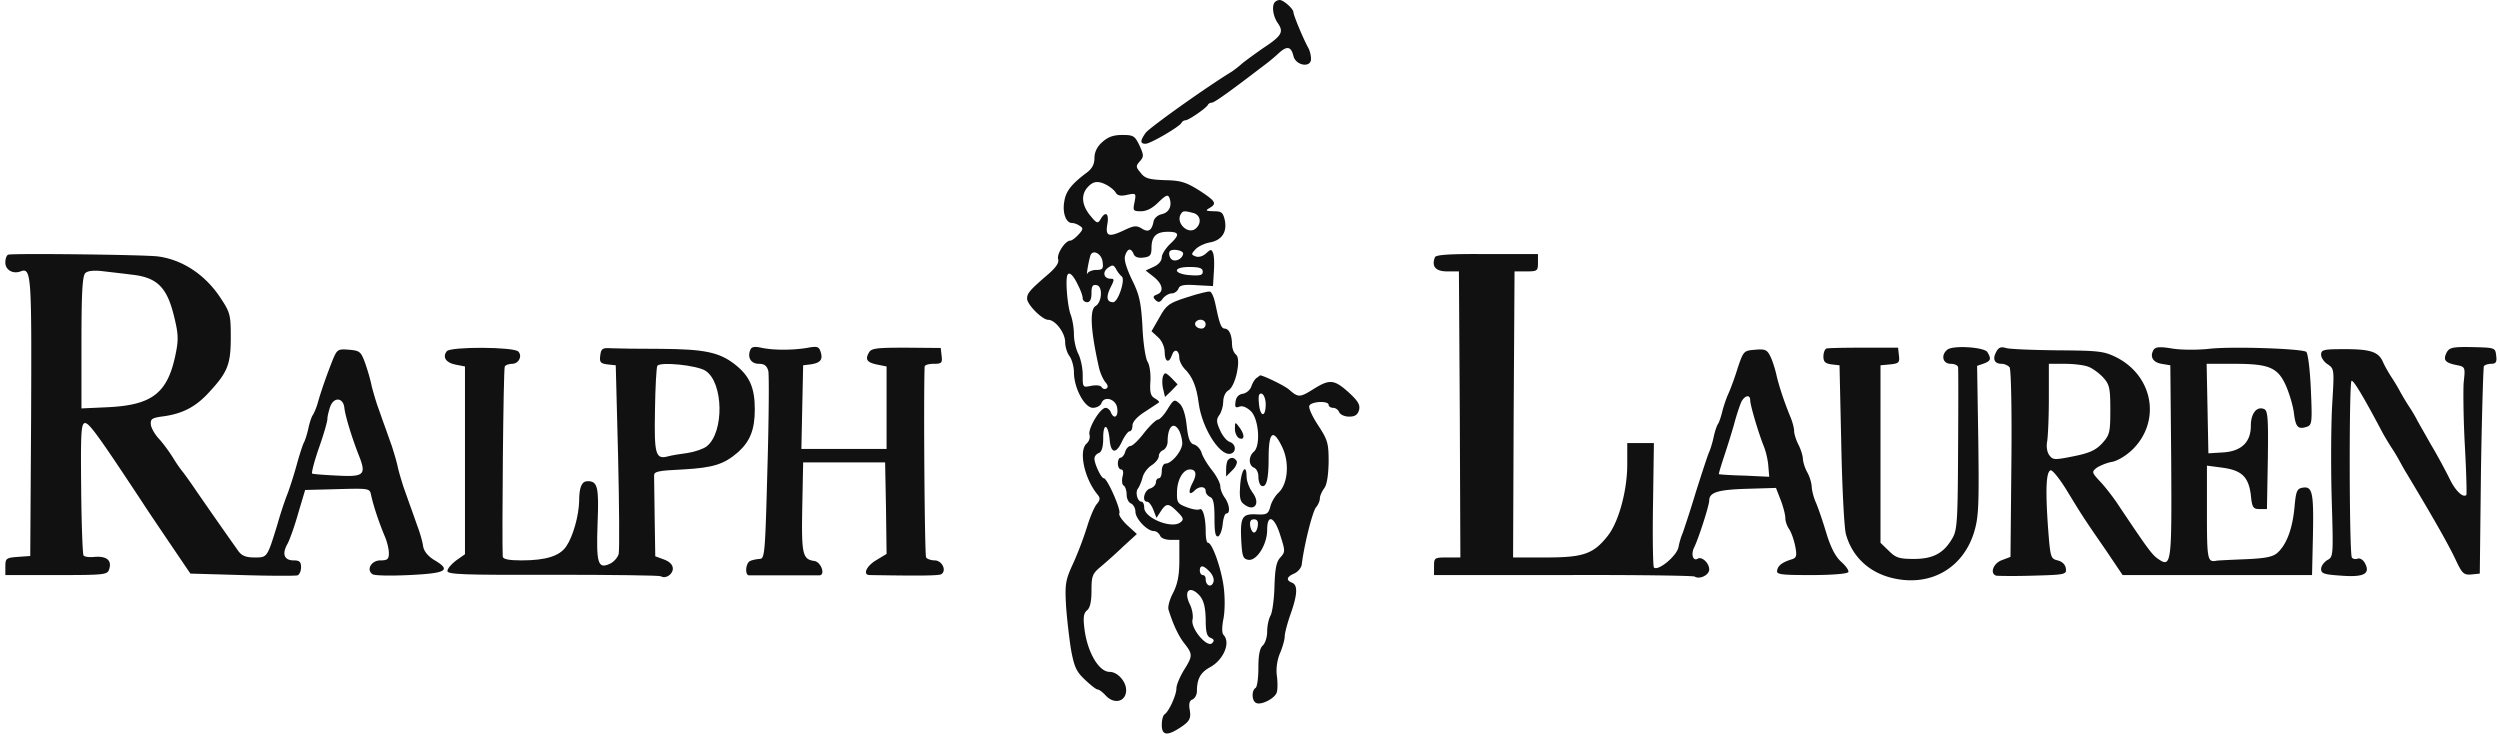 <svg width="281" height="83" viewBox="0 0 281 83" fill="none" xmlns="http://www.w3.org/2000/svg"><path d="M143.31.23c-.394.364-.23 1.584.297 2.342.724 1.023.46 1.451-1.58 2.803-.954.66-2.04 1.452-2.435 1.781-.362.33-.888.726-1.185.924-2.862 1.748-9.246 6.299-9.641 6.86-.625.89-.625 1.22 0 1.22.526 0 3.883-1.946 4.047-2.375a.545.545 0 0 1 .428-.264c.362 0 2.369-1.385 2.534-1.748.066-.132.263-.23.428-.23.296 0 2.204-1.386 5.692-4.057a20.55 20.55 0 0 0 1.81-1.484c.955-.89 1.415-.791 1.679.297.263 1.088 1.974 1.352 1.974.33 0-.396-.132-.957-.329-1.286-.527-.957-1.645-3.628-1.645-3.958 0-.396-1.119-1.385-1.547-1.385-.165 0-.428.099-.527.23Z" fill="#111112"/><path d="M123.869 15.994c-.559.495-.855 1.122-.855 1.781 0 .693-.264 1.187-.889 1.65-1.678 1.252-2.336 2.077-2.501 3.231-.23 1.253.198 2.408.856 2.408.23 0 .625.131.888.33.395.23.395.395-.131.956-.362.395-.757.692-.922.692-.592 0-1.546 1.484-1.382 2.078.132.396-.23.923-1.053 1.649-2.106 1.814-2.435 2.176-2.435 2.803 0 .66 1.711 2.374 2.369 2.374.79 0 1.909 1.451 1.909 2.507 0 .527.23 1.253.494 1.583.263.362.493 1.187.493 1.813 0 1.748 1.185 3.99 2.139 3.99.395 0 .856-.23.954-.527.329-.89 1.679-.428 1.777.594.132.99-.395 1.253-.724.429-.098-.264-.362-.495-.592-.495-.625.033-1.974 2.308-1.81 3 .099.33-.033.76-.296.99-.954.792-.296 3.958 1.218 5.772.296.362.296.593-.099 1.055-.263.297-.757 1.45-1.086 2.54a39.373 39.373 0 0 1-1.547 4.088c-.888 1.913-.954 2.342-.822 4.782.098 1.451.362 3.694.559 4.947.362 1.946.592 2.474 1.58 3.397.625.593 1.25 1.088 1.415 1.088.164 0 .559.297.921.693.888.956 2.139.725 2.27-.429.132-1.022-.888-2.243-1.842-2.243-1.218 0-2.501-2.209-2.83-4.814-.165-1.32-.099-1.781.296-2.111.329-.264.493-.99.493-2.21 0-1.616.099-1.912 1.021-2.67a59.061 59.061 0 0 0 2.566-2.31l1.514-1.384-1.086-.99c-.592-.56-.987-1.154-.888-1.319.23-.363-1.35-3.957-1.744-3.957-.297 0-1.053-1.616-1.053-2.21 0-.264.23-.528.493-.626.329-.132.494-.66.494-1.715 0-1.748.559-1.55.724.23.131 1.55.724 1.617 1.382.198.296-.626.691-1.154.855-1.154.198 0 .329-.297.329-.66 0-.395.527-.989 1.415-1.55.757-.494 1.448-.956 1.547-1.022.099-.066-.099-.264-.428-.461-.493-.264-.592-.66-.526-1.847.066-.858-.066-1.913-.329-2.309-.231-.428-.494-2.21-.56-3.957-.164-2.704-.329-3.529-1.184-5.244-.626-1.319-.922-2.275-.757-2.704.263-.824.658-.89.954-.165.132.33.494.462 1.086.396.79-.099.921-.264.921-1.187.033-1.22.56-1.715 1.843-1.715s1.349.33.296 1.319c-.559.528-.987 1.22-.987 1.55 0 .396-.362.824-.888 1.055l-.922.429.922.726c1.02.824 1.151 1.681.329 1.978-.428.165-.461.297-.132.627.329.297.494.264.823-.198.23-.297.691-.56.987-.56.296 0 .625-.232.757-.528.131-.396.592-.495 2.04-.396l1.843.099.098-1.616c.066-.89.033-1.814-.098-2.11-.165-.43-.264-.43-.79.065-.329.297-.823.462-1.152.33-.526-.198-.526-.264-.033-.791.296-.33 1.053-.693 1.679-.792 1.316-.264 1.908-1.187 1.612-2.54-.198-.824-.362-.956-1.251-.956-.888-.033-.954-.066-.46-.362.855-.495.724-.759-1.152-1.98-1.481-.922-2.073-1.12-3.883-1.153-1.744-.066-2.238-.198-2.698-.825-.56-.66-.56-.758-.099-1.286.461-.528.461-.693-.033-1.78-.526-1.09-.691-1.188-1.941-1.188-1.02 0-1.613.23-2.271.824Zm.56 4.815c.394.231.855.594.987.858.197.33.592.395 1.283.23.987-.197 1.02-.197.823.825-.198.956-.165 1.022.724 1.022.658 0 1.316-.362 1.974-1.022.823-.792 1.053-.89 1.218-.495.329.89 0 1.65-.856 1.847-.461.099-.856.462-.921.825-.198 1.022-.593 1.253-1.317.791-.592-.363-.888-.33-1.875.132-1.843.89-2.238.759-2.008-.594.231-1.253-.197-1.55-.756-.593-.297.527-.428.494-1.152-.396-.954-1.154-1.086-2.341-.296-3.199.625-.692 1.184-.758 2.172-.23Zm9.707 3.133c.823.231.954 1.154.263 1.748-.855.726-2.27-.627-1.678-1.616.23-.396.395-.396 1.415-.132Zm-1.152 4.584c-.099.66-1.086 1.023-1.415.495-.164-.264-.197-.594-.098-.759.23-.362 1.579-.131 1.513.264Zm-9.049.924c.099.758 0 .89-.724.89-.428 0-.888.198-.987.396-.165.428.099-1.22.329-1.979.23-.791 1.283-.264 1.382.693Zm2.139 1.616c.461.296-.395 2.902-.954 2.902-.724 0-.823-.594-.297-1.65.428-.857.461-.989.033-.989-.789 0-.987-.725-.329-1.22.527-.363.625-.363.922.132.164.33.46.693.625.825Zm9.115-.528c0 .396-.296.462-1.382.396-1.942-.132-2.073-.924-.132-.924 1.152 0 1.514.132 1.514.528Zm-14.018 1.517c.296.56.526 1.22.526 1.484 0 .23.231.429.494.429.329 0 .493-.33.493-1.023 0-.791.132-.989.593-.89.691.132.592 1.913-.132 2.341-.691.396-.559 2.77.395 6.992.132.528.428 1.22.691 1.55.296.33.362.593.132.725-.165.132-.428.033-.527-.132-.131-.23-.625-.263-1.184-.164-.955.197-.955.197-.955-1.22 0-.792-.23-1.847-.493-2.375-.264-.495-.494-1.484-.494-2.177 0-.725-.164-1.682-.362-2.21-.362-.923-.625-3.99-.362-4.484.198-.396.658.033 1.185 1.154ZM.931 28.625c-.198.066-.33.462-.33.89 0 .825.856 1.32 1.712.99 1.217-.462 1.25.33 1.184 16.357L3.4 62.494l-1.382.099C.7 62.692.602 62.758.602 63.68v.957h5.725c5.562 0 5.759-.033 5.956-.693.296-.956-.296-1.451-1.612-1.352-.625.066-1.185 0-1.283-.165-.1-.165-.23-3.529-.264-7.519-.065-6.233 0-7.255.395-7.354.46-.066 1.35 1.121 6.549 9.003.263.429 1.58 2.374 2.895 4.32l2.435 3.595 5.792.165c3.225.099 6.022.099 6.252.033.198-.066.395-.462.395-.89 0-.627-.165-.792-.823-.792-1.086 0-1.349-.726-.69-1.88.263-.495.822-2.078 1.217-3.496l.757-2.54 2.566-.065c5.068-.132 4.64-.198 4.904.89.263 1.122.822 2.803 1.48 4.386.264.594.461 1.452.461 1.88 0 .693-.165.825-.954.825-1.02 0-1.613 1.055-.889 1.55.198.165 2.04.198 4.114.099 4.179-.198 4.771-.528 2.895-1.65-.724-.428-1.217-.989-1.316-1.582-.066-.495-.329-1.418-.56-2.045-.23-.627-.592-1.682-.822-2.308-.23-.627-.592-1.682-.823-2.309-.197-.627-.526-1.682-.658-2.308-.131-.627-.46-1.682-.658-2.309-.23-.627-.592-1.682-.823-2.308-.23-.627-.592-1.682-.822-2.309-.198-.627-.527-1.682-.658-2.308-.132-.627-.461-1.748-.724-2.474-.461-1.22-.593-1.319-1.81-1.418-1.218-.099-1.316-.033-1.81 1.154-.625 1.583-1.218 3.232-1.645 4.716-.165.627-.461 1.287-.593 1.484-.131.165-.362.858-.493 1.484-.132.627-.362 1.352-.527 1.65-.131.263-.493 1.384-.79 2.473a46.854 46.854 0 0 1-.987 3.133c-.263.626-.79 2.176-1.151 3.462-1.185 3.859-1.152 3.793-2.6 3.793-.987 0-1.448-.198-1.843-.759a656.239 656.239 0 0 1-4.771-6.826c-.625-.923-1.317-1.88-1.481-2.078-.198-.23-.691-.923-1.086-1.583-.395-.626-1.086-1.583-1.547-2.077-.46-.495-.888-1.22-.92-1.616-.067-.627.13-.759 1.414-.924 2.139-.297 3.62-1.055 5.1-2.671 2.107-2.276 2.468-3.133 2.468-6.2 0-2.54-.065-2.803-1.184-4.485-1.711-2.572-4.245-4.254-7.01-4.617-1.645-.198-16.288-.363-16.814-.198Zm13.853 2.243c2.83.297 3.949 1.385 4.739 4.518.526 2.11.56 2.737.23 4.353-.888 4.452-2.632 5.804-7.7 6.035l-2.896.132v-7.387c0-5.475.099-7.486.428-7.816.263-.264.921-.33 1.876-.231.822.099 2.303.264 3.323.396ZM38.707 45.84c.099.956.922 3.562 1.613 5.31.888 2.209.625 2.473-2.37 2.308-1.448-.066-2.73-.165-2.863-.23-.098-.067.23-1.353.757-2.87.527-1.484.955-2.968.955-3.265 0-.297.164-.956.329-1.418.428-1.088 1.448-.99 1.58.165Zm122.577-16.918c-.395 1.022.066 1.583 1.382 1.583h1.316l.099 16.06.066 16.094h-1.481c-1.415 0-1.481.033-1.481.99v.989h14.479c7.963-.033 14.61.066 14.808.164.559.363 1.645-.164 1.645-.791 0-.725-.823-1.484-1.283-1.22-.527.33-.79-.462-.428-1.22.526-1.056 1.711-4.782 1.711-5.31 0-.923.987-1.22 4.212-1.319l3.291-.099.526 1.352c.296.759.527 1.682.527 2.045s.197.923.46 1.286c.231.363.527 1.22.659 1.913.197 1.022.131 1.253-.362 1.418-1.086.33-1.58.692-1.679 1.253-.098.462.362.528 3.85.528 2.172 0 4.015-.132 4.147-.33.098-.165-.264-.693-.79-1.154-.658-.594-1.185-1.616-1.678-3.232-.395-1.32-.922-2.87-1.185-3.463-.263-.594-.461-1.418-.461-1.814-.033-.396-.23-1.088-.493-1.55-.263-.462-.461-1.121-.494-1.484 0-.363-.23-1.088-.493-1.616-.264-.494-.494-1.22-.494-1.55 0-.33-.197-1.088-.461-1.682-.691-1.715-1.217-3.298-1.513-4.55-.132-.627-.428-1.584-.659-2.078-.394-.825-.592-.924-1.744-.825-1.283.1-1.316.132-1.974 2.078-.329 1.088-.823 2.407-1.086 2.968-.23.527-.526 1.418-.658 1.979-.132.527-.329 1.12-.461 1.319-.131.165-.362.857-.493 1.484-.132.626-.362 1.352-.494 1.649-.132.264-.79 2.275-1.481 4.452a138.274 138.274 0 0 1-1.48 4.617 8.207 8.207 0 0 0-.494 1.649c-.198.989-2.304 2.737-2.764 2.275-.099-.099-.165-3.298-.099-7.09l.099-6.893h-2.995v2.408c0 2.968-.987 6.562-2.237 8.08-1.58 1.978-2.699 2.374-6.878 2.374h-3.718l.066-16.094.098-16.06h1.317c1.25 0 1.316-.066 1.316-.956v-.99h-5.726c-4.113-.033-5.759.066-5.857.363Zm35.44 16.06c0 .561.888 3.562 1.514 5.145.263.627.493 1.682.526 2.309l.099 1.154-2.797-.132c-1.547-.033-2.83-.132-2.863-.165-.033-.033.23-.923.592-2.012.362-1.088.889-2.77 1.152-3.726.263-.99.625-2.045.79-2.408.395-.725.987-.824.987-.164Z" fill="#111112"/><path d="M133.444 33.407c-2.073.66-2.336.858-3.126 2.276l-.888 1.55.756.692c.428.396.724 1.089.724 1.65 0 1.12.494 1.318.823.329.263-.791.823-.56.823.33 0 .33.263.857.559 1.187.921.89 1.382 2.045 1.612 3.858.395 3.034 2.633 6.365 3.785 5.64.493-.297.329-1.055-.296-1.253-.329-.1-.823-.693-1.086-1.32-.428-.923-.428-1.22-.066-1.714.23-.33.428-.99.428-1.484 0-.528.23-1.056.559-1.254.823-.428 1.481-3.528.889-4.023-.264-.198-.461-.726-.461-1.121 0-1.089-.329-1.814-.823-1.814-.395 0-.592-.528-1.086-2.935-.131-.627-.395-1.187-.559-1.22-.198-.066-1.349.23-2.567.626Zm2.073 3.034c0 .264-.197.495-.46.495-.56 0-.922-.462-.626-.791.395-.396 1.086-.198 1.086.296Zm-85.293 3.034c-.527.66-.099 1.32 1.02 1.517l1.02.198v21.106l-.987.693c-.527.396-.988.923-.988 1.187 0 .396 1.745.462 11.847.429 6.515 0 11.978.066 12.142.165.527.33 1.35-.198 1.35-.858 0-.428-.362-.791-.988-1.022l-.987-.363-.066-4.221c-.033-2.308-.066-4.485-.066-4.815-.032-.495.395-.593 3.258-.725 3.422-.198 4.574-.561 6.187-1.946 1.349-1.22 1.875-2.54 1.875-4.815 0-2.44-.592-3.76-2.237-5.046-1.777-1.385-3.456-1.715-8.359-1.748-2.402 0-4.903-.032-5.528-.066-1.02-.065-1.152.033-1.25.825-.099.758.033.89.822.99l.922.098.263 10.224c.132 5.606.164 10.553.066 10.981-.099.396-.56.924-1.02 1.122-1.316.593-1.514-.066-1.35-4.584.165-4.09 0-4.716-1.118-4.716-.658 0-.955.66-.955 2.242-.032 1.616-.69 3.99-1.447 5.079-.724 1.088-2.271 1.583-5.035 1.583-1.415 0-2.073-.132-2.106-.429-.099-1.847.066-21.139.23-21.37.099-.165.46-.297.823-.297.757 0 1.184-.89.69-1.385-.526-.527-7.6-.56-8.028-.033Zm29.089 2.21c2.007 1.319 2.106 6.892.132 8.475-.362.297-1.35.627-2.172.759-.823.099-1.777.264-2.14.363-1.447.395-1.611-.132-1.513-5.178.033-2.572.165-4.848.263-4.98.297-.494 4.509-.066 5.43.56Z" fill="#111112"/><path d="M84.317 39.376c-.329.858.132 1.517.987 1.517.626 0 .889.231 1.053.792.099.428.066 5.342-.098 10.949-.264 9.86-.297 10.19-.922 10.19-.362.033-.855.132-1.086.264-.46.33-.526 1.55-.066 1.583h7.93c.692-.066.165-1.517-.591-1.616-1.317-.198-1.448-.726-1.35-6.035l.1-5.046h9.213l.099 5.145.066 5.144-1.152.693c-1.12.66-1.58 1.682-.724 1.682 5.923.099 7.733.066 8.029-.1.625-.395.099-1.55-.757-1.55-.395 0-.855-.164-.954-.329-.165-.264-.296-18.105-.165-21.436 0-.198.461-.33 1.02-.33.889 0 .988-.099.889-.89l-.099-.89-3.883-.034c-3.422 0-3.949.066-4.212.594-.428.758-.164 1.088 1.02 1.32l.987.197v9.267h-9.575l.098-4.716.1-4.683.822-.099c1.119-.165 1.415-.528 1.151-1.385-.197-.627-.361-.692-1.579-.462-1.678.264-3.784.264-5.133-.033-.757-.165-1.086-.099-1.218.297Zm120.964-.198c-.164.066-.329.462-.329.89 0 .594.198.792.922.891l.888.1.197 8.903c.099 4.881.329 9.432.527 10.092.724 2.605 2.731 4.419 5.495 4.98 4.081.857 7.635-1.188 8.885-5.145.527-1.715.592-2.902.494-10.355l-.132-8.41.757-.264c.79-.297.855-.527.395-1.286-.362-.56-3.883-.791-4.508-.264-.757.627-.494 1.583.394 1.583.461 0 .823.198.823.396.033.23.033 4.42 0 9.267-.033 7.75-.099 8.97-.592 9.86-.987 1.748-2.172 2.408-4.377 2.408-1.678 0-2.04-.132-2.83-.923l-.921-.89V41.057l1.086-.099c.954-.099 1.086-.198.987-.99l-.099-.89h-3.85c-2.139 0-4.014.033-4.212.1Zm19.086.396c-.428.792-.198 1.32.625 1.32.329 0 .724.197.889.395.164.23.263 5.112.197 10.883l-.099 10.421-.954.363c-.954.33-1.415 1.484-.658 1.748.164.033 2.04.066 4.113 0 3.686-.1 3.817-.132 3.719-.825-.066-.428-.395-.758-.922-.89-.789-.198-.822-.297-1.086-3.793-.296-4.287-.197-6.167.297-6.332.197-.066 1.02.957 1.809 2.243 1.712 2.803 1.843 3.034 4.377 6.695l1.909 2.836h21.29l.099-4.32c.098-4.881-.033-5.673-1.119-5.508-.658.1-.79.33-.954 2.243-.231 2.407-.889 4.155-1.909 5.078-.526.462-1.316.627-3.62.726-1.612.066-3.06.132-3.225.165-1.02.198-1.085-.066-1.085-5.343v-5.342l1.744.23c2.171.297 2.928 1.023 3.192 3.068.131 1.418.263 1.583.987 1.583h.822l.099-5.54c.066-4.717 0-5.541-.428-5.706-.822-.33-1.48.495-1.48 1.88 0 1.847-1.053 2.869-3.127 3l-1.645.1-.099-5.046-.098-5.013h3.159c3.916 0 4.87.429 5.791 2.54.362.857.757 2.176.856 2.968.197 1.616.46 1.88 1.415 1.583.625-.198.658-.43.493-4.222-.098-2.242-.329-4.089-.526-4.22-.592-.364-8.556-.628-10.958-.33-1.25.131-3.093.131-4.08-.034-1.382-.23-1.876-.197-2.106.132-.461.759-.099 1.418.888 1.583l.987.165.099 10.751c.066 11.608.033 12.07-1.514 10.982-.658-.462-1.184-1.187-4.343-5.903-.593-.924-1.547-2.144-2.106-2.737-.988-1.056-.988-1.122-.395-1.583.362-.231 1.119-.561 1.744-.66.625-.132 1.612-.726 2.336-1.451 3.126-3.166 2.238-8.146-1.81-10.256-1.448-.726-1.974-.792-6.68-.825-2.83-.033-5.462-.132-5.824-.264-.527-.165-.823-.066-1.086.462Zm10.365 1.649c.461.165 1.218.726 1.646 1.187.724.792.822 1.188.822 3.628 0 2.54-.065 2.836-.888 3.76-.724.79-1.415 1.12-3.225 1.483-2.139.43-2.336.43-2.731-.099-.263-.33-.362-.956-.263-1.517.098-.527.197-2.704.197-4.847v-3.925h1.777c.987 0 2.172.132 2.665.33Zm40.278-1.616c-.428.858-.197 1.154 1.053 1.418 1.02.198 1.053.198.856 1.946-.066.923-.033 4.155.131 7.123.165 3.001.23 5.475.165 5.54-.362.363-1.251-.494-1.876-1.813-.428-.858-1.349-2.605-2.106-3.859-.724-1.286-1.448-2.539-1.58-2.803a15.552 15.552 0 0 0-.888-1.484c-.362-.56-.79-1.286-.987-1.649a21.793 21.793 0 0 0-.987-1.649c-.362-.56-.79-1.319-.955-1.715-.493-1.12-1.415-1.418-4.277-1.418-2.403 0-2.666.066-2.666.627 0 .33.329.824.757 1.088.724.495.724.594.494 4.42-.132 2.143-.165 6.925-.066 10.552.197 6.563.197 6.662-.494 7.025-.362.23-.691.66-.691.99 0 .527.329.626 2.238.758 2.566.198 3.323-.198 2.698-1.385-.197-.396-.592-.627-.823-.528-.263.099-.559.033-.658-.132-.296-.462-.329-19.787-.033-19.853.231-.099 1.448 1.979 3.488 5.837.198.363.626 1.088.988 1.65.362.527.789 1.285.987 1.648.197.363.526.956.757 1.32 3.027 5.045 4.738 8.046 5.561 9.827.658 1.385.855 1.55 1.678 1.484l.954-.1.132-11.542c.099-6.331.263-11.641.329-11.773.099-.132.461-.264.823-.264.526 0 .658-.198.559-.923-.099-.89-.131-.89-2.665-.956-2.205-.034-2.567.032-2.896.593Zm-144.295 2.704c-.099.297-.099.957.033 1.451l.198.858.723-.693.692-.725-.692-.726c-.658-.626-.756-.66-.954-.165Zm10.53.165c-.197.132-.46.56-.592.957-.132.395-.559.758-.954.824-.461.066-.757.363-.823.89-.099.627 0 .726.428.561.362-.132.822.066 1.316.528.888.923 1.086 3.924.296 4.55-.592.528-.592 1.518.033 1.782.263.099.494.527.494.989 0 .462.131.89.296 1.022.592.33.855-.66.855-3.1 0-2.935.494-3.364 1.514-1.253.856 1.748.658 4.155-.395 5.145-.362.33-.79 1.022-.921 1.55-.23.857-.395.956-1.613.89-1.612-.066-1.809.33-1.645 3.232.099 1.517.198 1.78.79 1.88.954.132 2.106-1.748 2.106-3.364 0-1.847.823-1.517 1.481.627.559 1.748.559 1.846 0 2.473-.461.495-.593 1.286-.658 3.199-.033 1.418-.231 2.902-.428 3.298-.231.395-.395 1.22-.395 1.847 0 .626-.23 1.319-.494 1.55-.329.296-.493 1.055-.493 2.506 0 1.121-.132 2.177-.329 2.275-.428.264-.428 1.385.033 1.65.526.362 2.204-.495 2.369-1.188.099-.33.099-1.187 0-1.88-.099-.758.033-1.748.362-2.506.296-.692.526-1.55.526-1.88 0-.362.296-1.484.658-2.506.79-2.243.823-3.265.165-3.529-.691-.264-.625-.66.23-1.022.428-.198.79-.627.856-.99.263-2.21 1.217-6.002 1.612-6.463.231-.264.428-.726.428-.99 0-.297.23-.791.494-1.154.296-.396.46-1.418.493-2.935 0-2.11-.098-2.473-1.151-4.09-.659-.989-1.119-1.978-1.021-2.242.198-.495 2.172-.593 2.172-.099 0 .165.231.33.494.33.296 0 .592.23.691.495.131.264.592.494 1.119.494.658 0 .954-.197 1.118-.758.132-.56-.098-.99-1.184-1.979-1.613-1.45-2.139-1.484-3.883-.396-1.58.99-1.744 1.023-2.797.1-.56-.495-3.291-1.782-3.291-1.584 0 0-.164.132-.362.264Zm1.02 2.968c0 1.517-.625 1.451-.757-.066-.098-.923 0-1.22.33-1.121.23.099.427.627.427 1.187Zm-.888 13.653c-.066.43-.23.759-.428.759-.164 0-.362-.33-.428-.759-.066-.494.066-.725.428-.725s.494.23.428.725Zm-10.135-13.125c-.395.66-.889 1.187-1.086 1.187-.231.033-.922.693-1.547 1.484-.625.825-1.316 1.484-1.546 1.484-.198 0-.494.297-.593.66-.098.363-.362.66-.526.66-.165 0-.296.296-.296.659 0 .363.164.66.362.66.23 0 .296.33.164.791-.099.462-.066.923.132 1.022.164.1.329.56.329 1.023 0 .461.23.89.493.989.264.132.494.528.494.923 0 .792 1.316 2.177 2.073 2.177.263 0 .559.23.691.495.099.296.592.494 1.185.494h.987v2.309c0 1.682-.197 2.638-.691 3.627-.395.726-.625 1.583-.527 1.913.56 1.781 1.152 3.001 1.81 3.826.922 1.187.922 1.385-.098 3-.428.726-.823 1.617-.823 2.012 0 .759-.856 2.639-1.349 2.935-.165.132-.296.627-.296 1.188 0 1.121.559 1.253 1.908.395 1.251-.791 1.415-1.12 1.218-2.176-.099-.627 0-.99.329-1.088.263-.132.493-.528.493-.924 0-1.385.395-2.11 1.481-2.704 1.514-.825 2.336-2.77 1.514-3.628-.198-.165-.198-.923 0-1.88.164-.956.164-2.44 0-3.627-.296-2.078-1.284-4.848-1.744-4.848-.165 0-.263-.56-.263-1.253 0-1.583-.33-2.737-.692-2.506-.164.099-.822 0-1.414-.231-1.053-.396-1.152-.528-1.119-1.748.033-1.385.691-2.506 1.448-2.506.691 0 .822.527.296 1.517-.527 1.022-.395 1.483.23.857.527-.528 1.251-.495 1.251.066 0 .264.23.527.493.66.362.131.494.725.494 2.374 0 1.583.098 2.143.427 2.045.198-.1.428-.693.494-1.352.066-.66.23-1.22.428-1.22.461 0 .329-1.056-.198-1.782-.263-.362-.493-.923-.493-1.253 0-.362-.428-1.187-.954-1.847-.527-.66-1.053-1.55-1.152-1.945-.132-.396-.494-.825-.856-.924-.46-.132-.658-.66-.822-2.143-.132-1.22-.428-2.144-.823-2.474-.559-.494-.625-.461-1.316.627Zm1.316 2.473c.164.363.329.99.329 1.385 0 .825-1.185 2.276-1.876 2.276-.23 0-.427.363-.427.824 0 .462-.132.825-.33.825-.164 0-.329.198-.329.462 0 .263-.296.593-.658.692-.658.198-.954 1.484-.329 1.484.198 0 .494.396.691.89l.362.924.494-.759c.625-.923.855-.923 1.876.1.658.659.723.857.329 1.154-.955.791-4.081-.462-4.081-1.65 0-.362-.131-.659-.296-.659-.461 0-.724-1.022-.428-1.45.165-.199.395-.76.527-1.221.098-.495.559-1.121 1.02-1.418.461-.297.822-.759.822-1.056 0-.263.231-.56.494-.66.263-.131.494-.56.494-.956 0-1.714.691-2.34 1.316-1.187Zm3.455 15.863c.329.363.494.857.362 1.154-.23.627-.855.363-.855-.363 0-.263-.132-.461-.33-.461-.164 0-.329-.231-.329-.495 0-.693.428-.627 1.152.165Zm-1.119 2.704c.428.56.593 1.286.626 2.606 0 1.45.131 1.912.559 2.077.395.165.428.33.164.594-.559.56-2.435-1.65-2.204-2.639.098-.395-.033-1.154-.264-1.649-.822-1.615-.032-2.308 1.119-.989Z" fill="#111112"/><path d="M138.804 48.215c0 .462.23.923.493 1.055.625.231.625-.428 0-1.253-.46-.627-.493-.627-.493.198Zm-.757 3.463c-.132.099-.231.593-.231 1.055v.825l.691-.693c.395-.363.593-.858.494-1.055-.263-.396-.625-.462-.954-.132Zm1.349 2.803c-.099 1.286-.033 1.847.362 2.143 1.217 1.023 2.007-.032.987-1.319-.329-.461-.625-1.22-.625-1.682 0-1.582-.592-.89-.724.858Z" fill="#111112"/></svg>